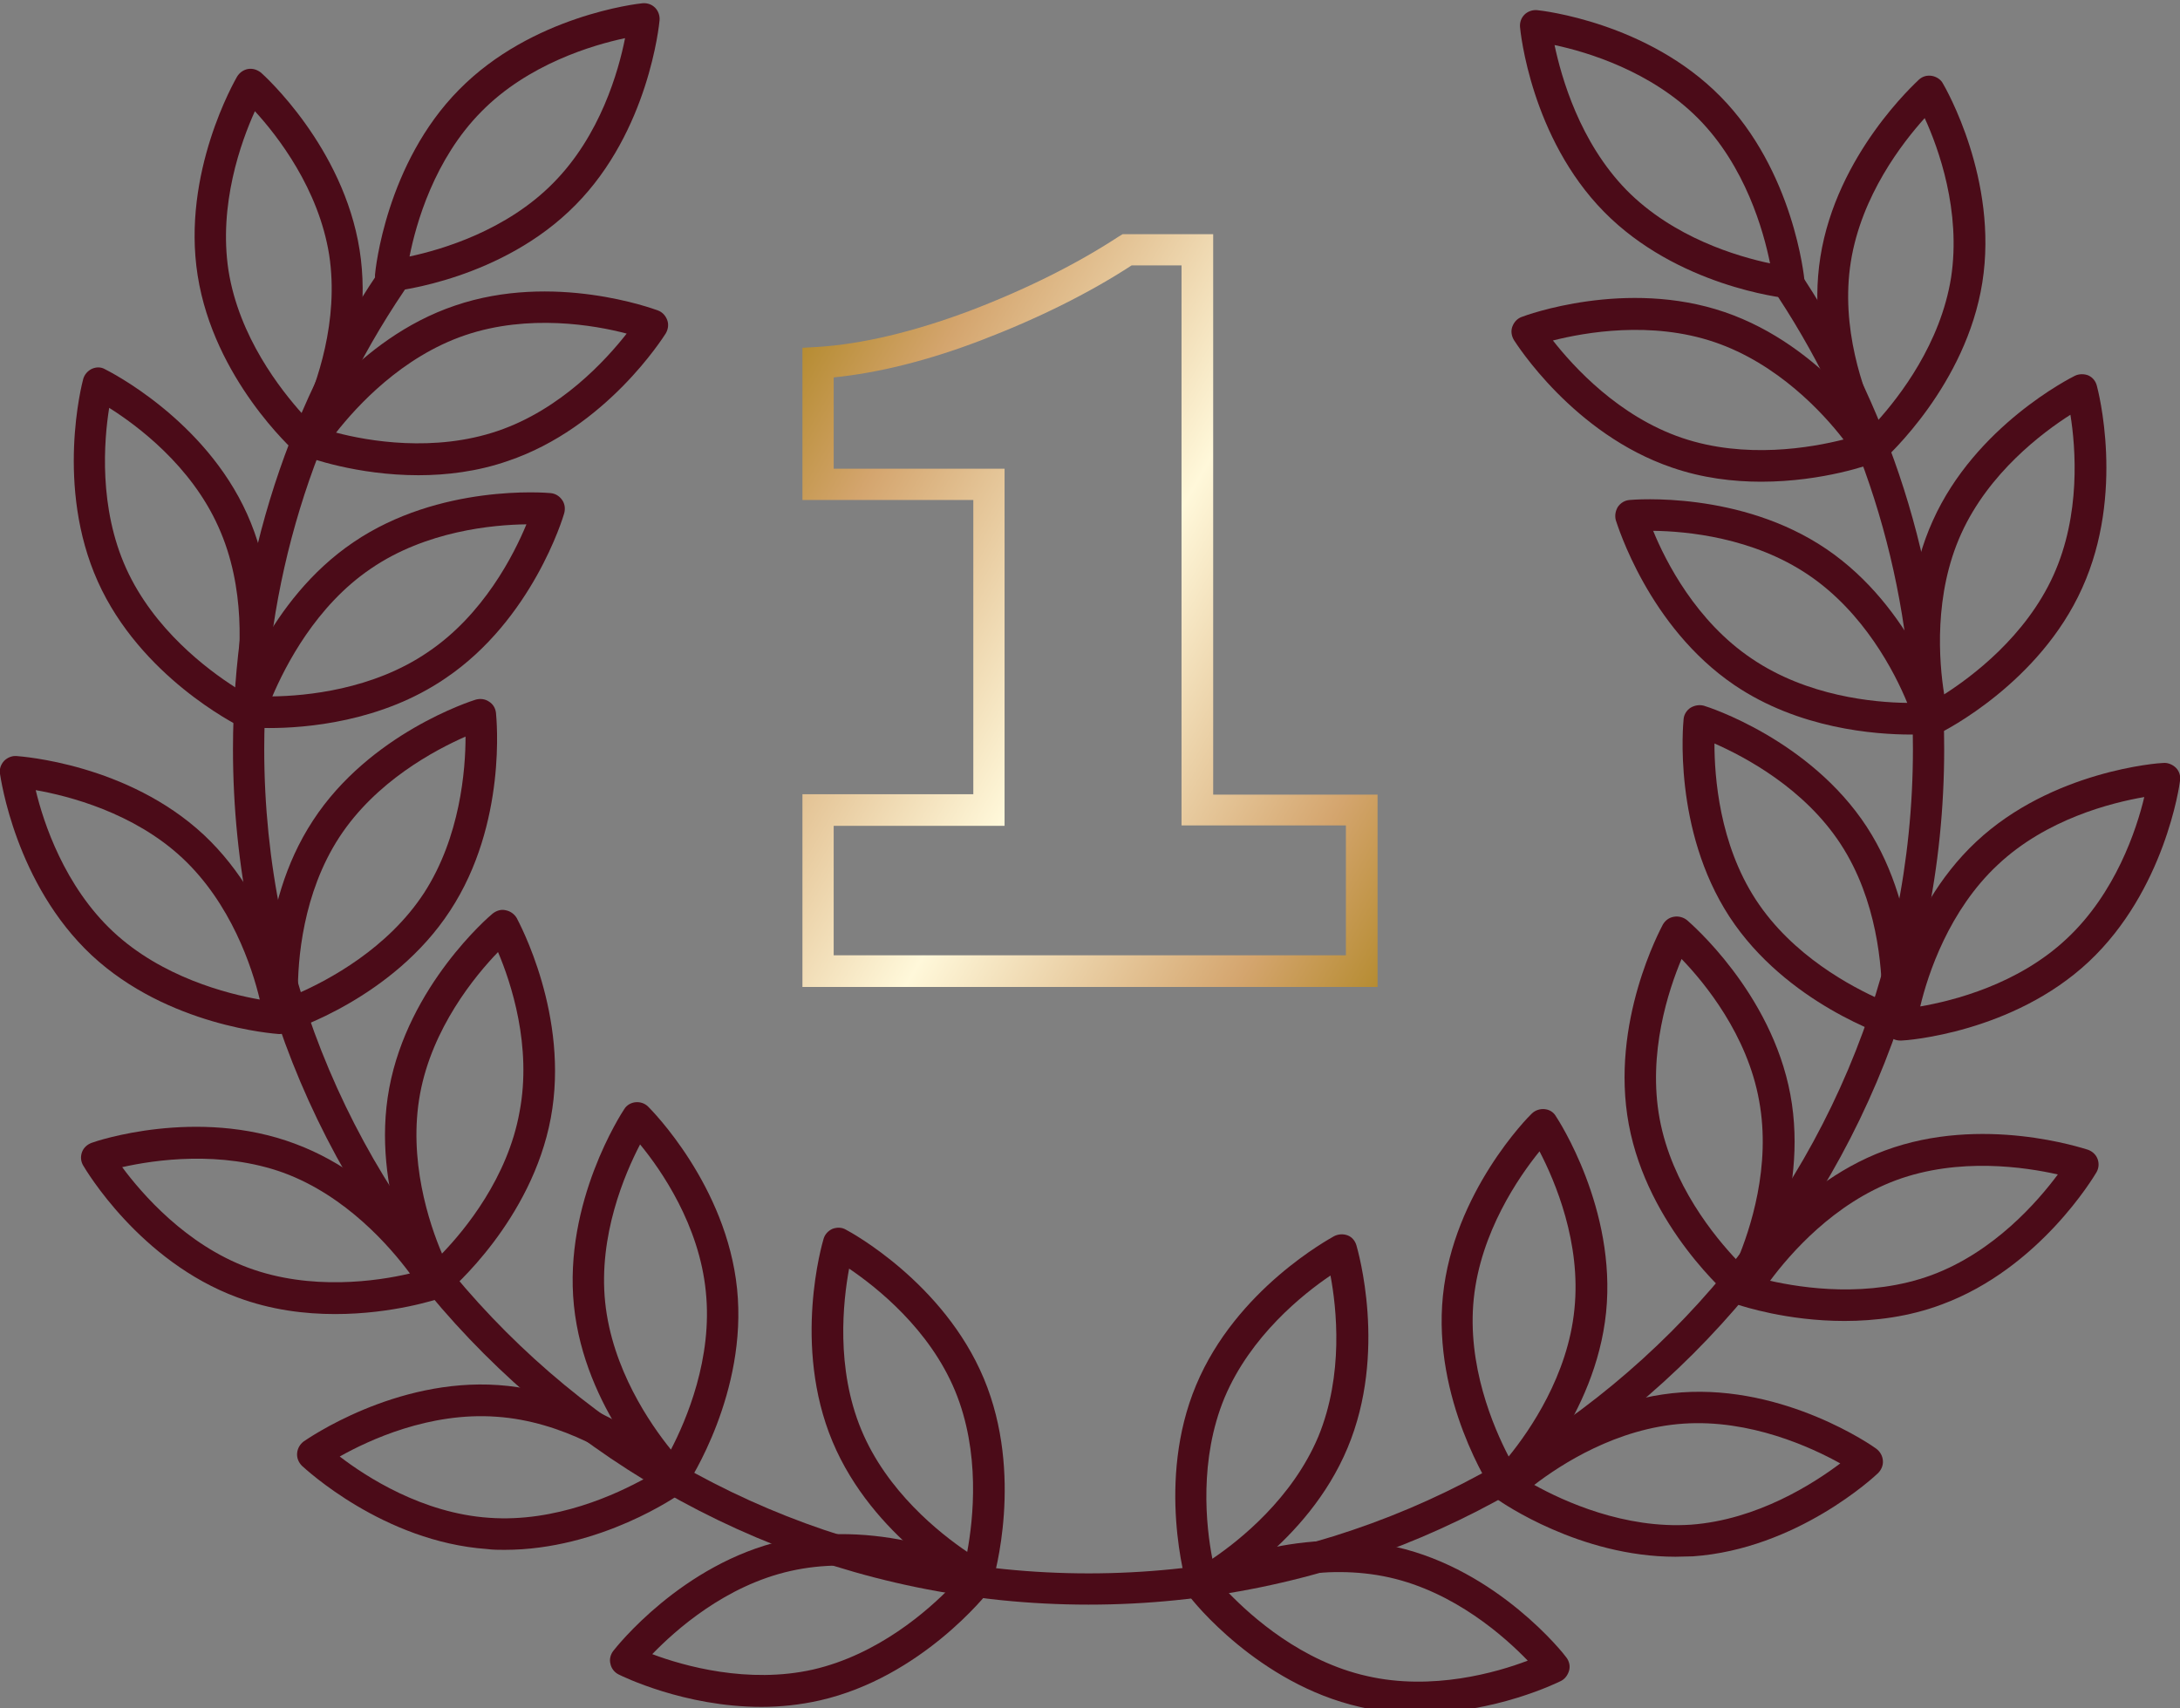 <?xml version="1.0" encoding="utf-8"?>
<!-- Generator: $$$/GeneralStr/196=Adobe Illustrator 27.6.0, SVG Export Plug-In . SVG Version: 6.00 Build 0)  -->
<svg version="1.1" id="Ebene_1" xmlns="http://www.w3.org/2000/svg" xmlns:xlink="http://www.w3.org/1999/xlink" x="0px" y="0px"
	 viewBox="0 0 537.1 420.9" style="enable-background:new 0 0 537.1 420.9;" xml:space="preserve">
<rect x="0" y="0" width="537.1" height="420.9" fill="#808080" stroke="none"/>
<style type="text/css">
	.st0{fill:url(#SVGID_1_);}
	.st1{fill:#4B0B18;}
</style>
<g>
	<g>
		<g>
			<linearGradient id="SVGID_1_" gradientUnits="userSpaceOnUse" x1="182.323" y1="112.309" x2="356.774" y2="213.028">
				<stop  offset="0" style="stop-color:#B68C32"/>
				<stop  offset="0.15" style="stop-color:#D4A56E"/>
				<stop  offset="0.5" style="stop-color:#FFF8DA"/>
				<stop  offset="0.85" style="stop-color:#D4A56E"/>
				<stop  offset="1" style="stop-color:#B68C32"/>
			</linearGradient>
			<path class="st0" d="M339.4,243.2H197.7v-47.5h42.1v-72.5h-42.1V85.7l3.6-0.2c11.1-0.7,23.7-3.7,37.6-8.9
				c13.9-5.3,26.3-11.5,36.7-18.3l1-0.6h22.3v138.1h40.5V243.2z M205.4,235.4h126.2v-32h-40.5V65.4h-12.3
				c-10.6,6.9-23.1,13.1-37.2,18.5c-13.1,5-25.3,8-36.2,9.1v22.5h42.1v88h-42.1V235.4z"/>
		</g>
	</g>
	<g>
		<g>
			<path class="st1" d="M268.2,395.4c-116.2,0-210.8-94.6-210.8-210.8c0-42,12.3-82.6,35.7-117.3c1.2-1.8,3.6-2.3,5.4-1.1
				c1.8,1.2,2.3,3.6,1.1,5.4C77,105,65.1,144.1,65.1,184.6c0,112,91.1,203.1,203.1,203.1s203.1-91.1,203.1-203.1
				c0-39.8-11.5-78.3-33.2-111.4c-1.2-1.8-0.7-4.2,1.1-5.4c1.8-1.2,4.2-0.7,5.4,1.1C467,103.3,479,143.3,479,184.6
				C479,300.8,384.4,395.4,268.2,395.4z"/>
		</g>
		<g>
			<g>
				<path class="st1" d="M96.2,71.8c-1,0-2-0.4-2.7-1.1c-0.8-0.8-1.2-2-1.1-3.1c0.1-1.1,2.7-27.3,20.7-45.5
					c18-18.3,44.1-21.2,45.2-21.3c1.2-0.1,2.3,0.3,3.1,1.1c0.8,0.8,1.2,2,1.1,3.1c-0.1,1.1-2.7,27.3-20.7,45.5l0,0
					c-18,18.3-44.1,21.2-45.2,21.3C96.5,71.8,96.3,71.8,96.2,71.8z M154,9.4c-8,1.7-23.9,6.4-35.4,18.1
					c-11.6,11.7-16.1,27.6-17.7,35.7c8-1.7,23.9-6.4,35.4-18.1l0,0C147.9,33.4,152.4,17.5,154,9.4z M139.1,47.8L139.1,47.8
					L139.1,47.8z"/>
			</g>
			<g>
				<path class="st1" d="M103.1,117.1c-15.3,0-27.2-4.4-28-4.7c-1.1-0.4-1.9-1.3-2.3-2.4c-0.4-1.1-0.2-2.3,0.4-3.3
					c0.6-0.9,14.6-23.2,38.9-31.4c24.3-8.3,48.9,0.8,50,1.2c1.1,0.4,1.9,1.3,2.3,2.4c0.4,1.1,0.2,2.3-0.4,3.3
					c-0.6,0.9-14.6,23.2-38.9,31.4l0,0C117.6,116.2,110,117.1,103.1,117.1z M123.9,109.9L123.9,109.9L123.9,109.9z M82.8,106.6
					c7.9,2.1,24.2,4.9,39.8-0.4c15.6-5.3,26.7-17.5,31.8-24c-7.9-2.1-24.2-4.9-39.8,0.4C99,87.9,87.9,100.1,82.8,106.6z"/>
			</g>
			<g>
				<path class="st1" d="M75.6,112.6c-0.9,0-1.9-0.3-2.6-1c-0.8-0.7-20.3-18.3-24.3-43.7c-4-25.3,9.2-48.1,9.7-49
					c0.6-1,1.6-1.7,2.7-1.9c1.2-0.2,2.3,0.2,3.2,0.9c0.8,0.7,20.3,18.3,24.3,43.7l0,0c4,25.3-9.2,48.1-9.7,49
					c-0.6,1-1.6,1.7-2.7,1.9C76,112.6,75.8,112.6,75.6,112.6z M62.8,27.4c-3.4,7.5-9,23-6.5,39.3C58.9,83,69.1,96,74.6,102.1
					c3.4-7.5,9-23,6.5-39.3l0,0C78.5,46.5,68.4,33.5,62.8,27.4z"/>
			</g>
			<g>
				<path class="st1" d="M66.3,179.4c-2.9,0-4.7-0.2-5-0.2c-1.2-0.1-2.2-0.7-2.9-1.7c-0.7-1-0.8-2.2-0.5-3.3
					c0.3-1.1,7.9-26.2,29.2-40.6c21.2-14.4,47.4-12.2,48.5-12.1c1.2,0.1,2.2,0.7,2.9,1.7c0.7,1,0.8,2.2,0.5,3.3
					c-0.3,1.1-7.9,26.2-29.2,40.6C93.9,178,75.1,179.4,66.3,179.4z M129.7,129.2c-8.2,0.1-24.7,1.6-38.3,10.9
					c-13.6,9.2-21.1,24-24.3,31.5c8.2-0.1,24.7-1.6,38.3-10.9C119.1,151.5,126.6,136.7,129.7,129.2z"/>
			</g>
			<g>
				<path class="st1" d="M60.8,179.4c-0.6,0-1.2-0.1-1.7-0.4c-1-0.5-24.5-12.3-35-35.7c-10.5-23.4-3.9-48.8-3.6-49.9
					c0.3-1.1,1.1-2,2.1-2.5c1.1-0.5,2.3-0.5,3.3,0.1c1,0.5,24.5,12.3,35,35.7c10.5,23.4,3.9,48.8,3.6,49.9c-0.3,1.1-1.1,2-2.1,2.5
					C61.8,179.3,61.3,179.4,60.8,179.4z M26.9,100.5c-1.3,8.1-2.6,24.6,4.2,39.6c6.8,15,20,24.9,26.9,29.3
					c1.3-8.1,2.6-24.6-4.2-39.6C47.1,114.8,33.9,104.9,26.9,100.5z"/>
			</g>
			<g>
				<path class="st1" d="M69.6,254.3c-0.7,0-1.5-0.2-2.1-0.6c-1-0.6-1.6-1.7-1.7-2.8c-0.1-1.1-2.8-27.2,11.3-48.7
					c14-21.5,39.1-29.5,40.1-29.8c1.1-0.3,2.3-0.2,3.3,0.5c1,0.6,1.6,1.7,1.7,2.8c0.1,1.1,2.8,27.2-11.3,48.7l0,0
					c-14,21.5-39.1,29.5-40.1,29.8C70.4,254.2,70,254.3,69.6,254.3z M114.7,181.5c-7.5,3.3-22.1,11-31.1,24.8
					c-9,13.8-10.3,30.3-10.2,38.5c7.5-3.3,22.1-11,31.1-24.8C113.4,206.2,114.7,189.7,114.7,181.5z M107.7,222.1L107.7,222.1
					L107.7,222.1z"/>
			</g>
			<g>
				<path class="st1" d="M68.9,254.8c-0.1,0-0.2,0-0.2,0c-1.1-0.1-27.3-1.9-46.1-19.4C3.8,217.8,0.2,191.8,0,190.7
					c-0.2-1.2,0.2-2.3,1-3.2c0.8-0.8,1.9-1.3,3.1-1.2c1.1,0.1,27.3,1.9,46.1,19.4c18.7,17.5,22.4,43.5,22.5,44.6
					c0.2,1.2-0.2,2.3-1,3.2C71,254.3,69.9,254.8,68.9,254.8z M8.8,194.7c1.9,8,7.1,23.7,19.1,34.9c12,11.2,28.1,15.3,36.1,16.7
					c-1.9-8-7.1-23.7-19.1-34.9l0,0C32.9,200.2,16.8,196.1,8.8,194.7z"/>
			</g>
			<g>
				<path class="st1" d="M107.7,319.4c-0.2,0-0.5,0-0.7-0.1c-1.1-0.2-2.1-0.9-2.7-1.9c-0.5-1-13.1-24.1-8.4-49.3
					c4.7-25.2,24.6-42.3,25.5-43c0.9-0.7,2.1-1.1,3.2-0.8c1.1,0.2,2.1,0.9,2.7,1.9c0.5,1,13.1,24.1,8.4,49.3l0,0
					c-4.7,25.2-24.6,42.3-25.5,43C109.5,319,108.6,319.4,107.7,319.4z M122.7,234.6c-5.7,5.9-16.2,18.7-19.2,34.9
					c-3,16.2,2.2,31.9,5.4,39.4c5.7-5.9,16.2-18.7,19.1-34.9l0,0C131.1,257.8,125.9,242.1,122.7,234.6z"/>
			</g>
			<g>
				<path class="st1" d="M82.6,323.8c-7.5,0-15.8-1-24.1-4.1c-24.1-8.9-37.4-31.5-38-32.5c-0.6-1-0.7-2.2-0.3-3.3
					c0.4-1.1,1.3-1.9,2.4-2.3c1-0.4,25.9-8.8,50,0.2c24.1,8.9,37.4,31.5,38,32.5c0.6,1,0.7,2.2,0.3,3.3c-0.4,1.1-1.3,1.9-2.4,2.3
					C107.8,320.1,96.9,323.8,82.6,323.8z M30.1,287.6c4.9,6.6,15.7,19.1,31.1,24.8c15.4,5.7,31.8,3.3,39.8,1.4
					c-4.9-6.6-15.7-19.1-31.1-24.8l0,0C54.4,283.4,38.1,285.8,30.1,287.6z"/>
			</g>
			<g>
				<path class="st1" d="M166,367.7c-1,0-2-0.4-2.7-1.1c-0.8-0.8-19.3-19.4-21.9-44.9c-2.6-25.5,11.8-47.5,12.4-48.4
					c0.6-1,1.7-1.6,2.8-1.7c1.2-0.1,2.3,0.3,3.1,1.1c0.8,0.8,19.3,19.4,21.9,44.9c2.6,25.5-11.8,47.5-12.4,48.4
					c-0.6,1-1.7,1.6-2.8,1.7C166.3,367.7,166.1,367.7,166,367.7z M157.7,282c-3.8,7.3-10.3,22.5-8.6,38.9
					c1.7,16.4,11.1,30,16.2,36.3c3.8-7.3,10.3-22.5,8.6-38.9l0,0C172.3,301.9,162.9,288.3,157.7,282z"/>
			</g>
			<g>
				<path class="st1" d="M124.3,381.9c-1.4,0-2.9,0-4.3-0.2c-25.6-1.8-44.8-19.8-45.6-20.5c-0.8-0.8-1.3-1.9-1.2-3.1
					c0.1-1.2,0.7-2.2,1.6-2.9c0.9-0.6,22.5-15.7,48-13.9c25.6,1.8,44.8,19.8,45.6,20.5c0.8,0.8,1.3,1.9,1.2,3.1
					c-0.1,1.2-0.7,2.2-1.6,2.9C167.1,368.5,147.9,381.9,124.3,381.9z M83.7,358.9c6.5,5,20.4,14,36.8,15.1
					c16.4,1.2,31.4-5.8,38.6-9.8c-6.5-5-20.4-14-36.8-15.1l0,0C105.8,347.9,90.8,354.9,83.7,358.9z"/>
			</g>
			<g>
				<path class="st1" d="M240.9,392.4c-0.6,0-1.3-0.2-1.8-0.5c-1-0.5-24.1-13-34-36.7c-9.9-23.7-2.5-48.9-2.2-49.9
					c0.3-1.1,1.1-2,2.2-2.5c1.1-0.4,2.3-0.4,3.3,0.2c1,0.5,24.1,13,34,36.7l0,0c9.9,23.7,2.5,48.9,2.2,49.9c-0.3,1.1-1.1,2-2.2,2.5
					C241.9,392.3,241.4,392.4,240.9,392.4z M209.2,312.6c-1.5,8.1-3.3,24.5,3,39.7c6.3,15.2,19.3,25.5,26.1,30.1
					c1.5-8.1,3.3-24.5-3-39.7l0,0C229,327.5,216,317.2,209.2,312.6z"/>
			</g>
			<g>
				<path class="st1" d="M187.6,420.6c-19,0-34.4-7.6-35.2-8c-1-0.5-1.8-1.5-2-2.6c-0.3-1.1,0-2.3,0.7-3.2
					c0.7-0.9,16.9-21.5,41.9-27.2c25-5.7,48.6,5.9,49.6,6.4c1,0.5,1.8,1.5,2,2.6c0.3,1.1,0,2.3-0.7,3.2
					c-0.7,0.9-16.9,21.5-41.9,27.2C197.1,420.1,192.3,420.6,187.6,420.6z M160.7,407.6c7.7,2.9,23.6,7.4,39.6,3.8
					c16.1-3.7,28.4-14.6,34.1-20.5c-7.7-2.9-23.6-7.4-39.6-3.8C178.7,390.7,166.4,401.7,160.7,407.6z"/>
			</g>
		</g>
		<g>
			<g>
				<path class="st1" d="M440.8,73.5c-0.1,0-0.3,0-0.4,0c-1.1-0.1-27.2-3-45.2-21.3l0,0c-18-18.3-20.6-44.4-20.7-45.5
					c-0.1-1.2,0.3-2.3,1.1-3.1c0.8-0.8,2-1.2,3.1-1.1c1.1,0.1,27.2,3,45.2,21.3c18,18.3,20.6,44.4,20.7,45.5
					c0.1,1.2-0.3,2.3-1.1,3.1C442.8,73.1,441.9,73.5,440.8,73.5z M400.7,46.8c11.6,11.8,27.4,16.4,35.4,18.1
					c-1.6-8-6.1-24-17.7-35.7c-11.6-11.7-27.4-16.4-35.4-18.1C384.7,19.1,389.2,35,400.7,46.8L400.7,46.8z"/>
			</g>
			<g>
				<path class="st1" d="M433.9,118.7c-6.9,0-14.5-0.9-22-3.5l0,0c-24.3-8.3-38.3-30.5-38.9-31.4c-0.6-1-0.8-2.2-0.4-3.3
					c0.4-1.1,1.2-2,2.3-2.4c1-0.4,25.7-9.5,50-1.2c24.3,8.3,38.3,30.5,38.9,31.4c0.6,1,0.8,2.2,0.4,3.3c-0.4,1.1-1.2,2-2.3,2.4
					C461.2,114.3,449.3,118.7,433.9,118.7z M414.4,107.9c15.6,5.3,31.9,2.4,39.8,0.4c-5-6.5-16.2-18.7-31.8-24
					c-15.6-5.3-31.9-2.4-39.8-0.4C387.7,90.4,398.8,102.6,414.4,107.9L414.4,107.9z"/>
			</g>
			<g>
				<path class="st1" d="M461.5,114.2c-0.2,0-0.4,0-0.6,0c-1.1-0.2-2.2-0.9-2.7-1.9c-0.6-1-13.7-23.7-9.7-49
					c4-25.3,23.5-42.9,24.3-43.7c0.9-0.8,2-1.1,3.2-0.9c1.1,0.2,2.2,0.9,2.7,1.9c0.6,1,13.7,23.7,9.7,49
					c-4,25.3-23.5,42.9-24.3,43.7C463.3,113.9,462.4,114.2,461.5,114.2z M474.2,29.1c-5.5,6.1-15.6,19.1-18.2,35.4
					c-2.6,16.3,3.1,31.8,6.5,39.3c5.5-6.1,15.6-19.1,18.2-35.4C483.2,52,477.6,36.5,474.2,29.1z"/>
			</g>
			<g>
				<path class="st1" d="M470.8,181c-8.8,0-27.6-1.4-43.5-12.2c-21.2-14.4-28.8-39.5-29.2-40.6c-0.3-1.1-0.1-2.3,0.5-3.3
					c0.7-1,1.7-1.6,2.9-1.7c1.1-0.1,27.3-2.3,48.5,12.1c21.2,14.4,28.8,39.5,29.2,40.6c0.3,1.1,0.1,2.3-0.5,3.3
					c-0.7,1-1.7,1.6-2.9,1.7C475.5,180.9,473.7,181,470.8,181z M407.3,130.8c3.1,7.6,10.6,22.3,24.3,31.5l0,0
					c13.7,9.3,30.1,10.8,38.3,10.9c-3.1-7.6-10.7-22.3-24.3-31.5C431.9,132.4,415.5,130.9,407.3,130.8z"/>
			</g>
			<g>
				<path class="st1" d="M476.3,181c-0.5,0-1.1-0.1-1.6-0.3c-1.1-0.5-1.8-1.4-2.1-2.5c-0.3-1.1-7-26.5,3.6-49.9l0,0
					c10.5-23.4,34-35.2,35-35.7c1-0.5,2.3-0.5,3.3-0.1c1.1,0.5,1.8,1.4,2.1,2.5c0.3,1.1,7,26.5-3.6,49.9c-10.5,23.4-34,35.2-35,35.7
					C477.5,180.9,476.9,181,476.3,181z M483.2,131.5L483.2,131.5c-6.8,15-5.5,31.5-4.2,39.6c6.9-4.4,20.1-14.3,26.9-29.3
					c6.8-15,5.5-31.5,4.2-39.6C503.2,106.6,490,116.5,483.2,131.5z"/>
			</g>
			<g>
				<path class="st1" d="M467.4,255.9c-0.4,0-0.8-0.1-1.2-0.2c-1.1-0.3-26.1-8.4-40.1-29.8l0,0c-14-21.5-11.4-47.6-11.3-48.7
					c0.1-1.2,0.8-2.2,1.7-2.8c1-0.6,2.2-0.8,3.3-0.5c1.1,0.3,26.1,8.4,40.1,29.8c14,21.5,11.4,47.6,11.3,48.7
					c-0.1,1.2-0.8,2.2-1.7,2.8C468.9,255.7,468.2,255.9,467.4,255.9z M432.6,221.7c9,13.8,23.6,21.5,31.1,24.8
					c0-8.2-1.2-24.7-10.2-38.5c-9-13.8-23.6-21.5-31.1-24.8C422.4,191.4,423.6,207.9,432.6,221.7L432.6,221.7z"/>
			</g>
			<g>
				<path class="st1" d="M468.2,256.4c-1.1,0-2.1-0.4-2.8-1.2c-0.8-0.8-1.2-2-1-3.2c0.1-1.1,3.8-27.1,22.5-44.6l2.6,2.8l-2.6-2.8
					c18.7-17.5,45-19.4,46.1-19.4c1.1-0.1,2.3,0.4,3.1,1.2c0.8,0.8,1.2,2,1,3.2c-0.1,1.1-3.8,27.1-22.5,44.6s-45,19.4-46.1,19.4
					C468.4,256.4,468.3,256.4,468.2,256.4z M528.3,196.4c-8.1,1.4-24.1,5.4-36.1,16.7c-12,11.2-17.2,26.9-19.1,34.9
					c8.1-1.4,24.1-5.4,36.1-16.7C521.2,220.1,526.4,204.4,528.3,196.4z"/>
			</g>
			<g>
				<path class="st1" d="M429.3,321c-0.9,0-1.8-0.3-2.5-0.9c-0.8-0.7-20.8-17.8-25.5-43l0,0c-4.7-25.2,7.9-48.3,8.4-49.3
					c0.6-1,1.5-1.7,2.7-1.9c1.1-0.2,2.3,0.1,3.2,0.8c0.8,0.7,20.8,17.8,25.5,43c4.7,25.2-7.9,48.3-8.4,49.3c-0.6,1-1.5,1.7-2.7,1.9
					C429.8,321,429.6,321,429.3,321z M414.3,236.3c-3.2,7.6-8.4,23.2-5.4,39.4l0,0c3,16.2,13.5,29,19.1,34.9
					c3.2-7.6,8.4-23.2,5.4-39.4C430.5,255,420,242.2,414.3,236.3z"/>
			</g>
			<g>
				<path class="st1" d="M454.4,325.5c-14.2,0-25.2-3.7-25.9-3.9c-1.1-0.4-2-1.2-2.4-2.3c-0.4-1.1-0.3-2.3,0.3-3.3
					c0.6-1,14-23.6,38-32.5l0,0c24-8.9,48.9-0.5,50-0.2c1.1,0.4,2,1.2,2.4,2.3c0.4,1.1,0.3,2.3-0.3,3.3c-0.6,1-14,23.6-38,32.5
					C470.3,324.5,461.9,325.5,454.4,325.5z M436.1,315.6c8,1.8,24.3,4.3,39.8-1.4c15.4-5.7,26.2-18.2,31.1-24.8
					c-8-1.8-24.3-4.3-39.8,1.4C451.8,296.5,441,309,436.1,315.6z"/>
			</g>
			<g>
				<path class="st1" d="M371.1,369.4c-0.1,0-0.3,0-0.4,0c-1.2-0.1-2.2-0.7-2.8-1.7c-0.6-0.9-15-22.9-12.4-48.4l0,0
					c2.6-25.5,21.1-44.2,21.9-44.9c0.8-0.8,2-1.2,3.1-1.1c1.2,0.1,2.2,0.7,2.8,1.7c0.6,0.9,15,22.9,12.4,48.4
					c-2.6,25.5-21.1,44.2-21.9,44.9C373.1,369,372.1,369.4,371.1,369.4z M363.1,320c-1.7,16.4,4.8,31.6,8.6,38.9
					c5.2-6.4,14.6-20,16.2-36.3c1.7-16.4-4.8-31.6-8.6-38.9C374.2,290,364.8,303.6,363.1,320L363.1,320z"/>
			</g>
			<g>
				<path class="st1" d="M412.8,383.6c-23.6,0-42.8-13.4-43.7-14c-0.9-0.7-1.5-1.7-1.6-2.9c-0.1-1.2,0.4-2.3,1.2-3.1
					c0.8-0.8,20-18.7,45.6-20.5c25.6-1.8,47.1,13.2,48,13.9c0.9,0.7,1.5,1.7,1.6,2.9c0.1,1.2-0.4,2.3-1.2,3.1
					c-0.8,0.8-20,18.7-45.6,20.5C415.7,383.5,414.2,383.6,412.8,383.6z M378,365.9c7.2,4,22.2,10.9,38.6,9.8
					c16.4-1.2,30.3-10.2,36.8-15.1c-7.2-4-22.2-10.9-38.6-9.8l0,0C398.3,351.9,384.5,360.9,378,365.9z M414.5,346.9L414.5,346.9
					L414.5,346.9z"/>
			</g>
			<g>
				<path class="st1" d="M296.2,394c-0.5,0-1-0.1-1.5-0.3c-1.1-0.4-1.9-1.3-2.2-2.5c-0.3-1.1-7.7-26.3,2.2-49.9
					c9.9-23.7,33-36.1,34-36.7c1-0.5,2.2-0.6,3.3-0.2c1.1,0.4,1.9,1.4,2.2,2.5c0.3,1.1,7.7,26.3-2.2,49.9c-9.9,23.7-33,36.1-34,36.7
					C297.4,393.9,296.8,394,296.2,394z M327.8,314.3c-6.8,4.6-19.7,14.9-26.1,30.1c-6.3,15.2-4.6,31.6-3,39.7
					c6.8-4.6,19.7-14.9,26.1-30.1C331.1,338.7,329.3,322.3,327.8,314.3z"/>
			</g>
			<g>
				<path class="st1" d="M349.4,422.2c-4.6,0-9.5-0.4-14.4-1.6c-25-5.7-41.3-26.3-41.9-27.2c-0.7-0.9-1-2.1-0.7-3.2
					c0.3-1.1,1-2.1,2-2.6c1-0.5,24.6-12.1,49.6-6.4l0,0c25,5.7,41.3,26.3,41.9,27.2c0.7,0.9,1,2.1,0.7,3.2c-0.3,1.1-1,2.1-2,2.6
					C383.8,414.6,368.4,422.2,349.4,422.2z M302.7,392.5c5.7,5.9,18,16.9,34.1,20.5c16.1,3.7,32-0.9,39.6-3.8
					c-5.7-5.9-18-16.9-34.1-20.5C326.2,385.1,310.3,389.7,302.7,392.5z"/>
			</g>
		</g>
	</g>
</g>
</svg>
